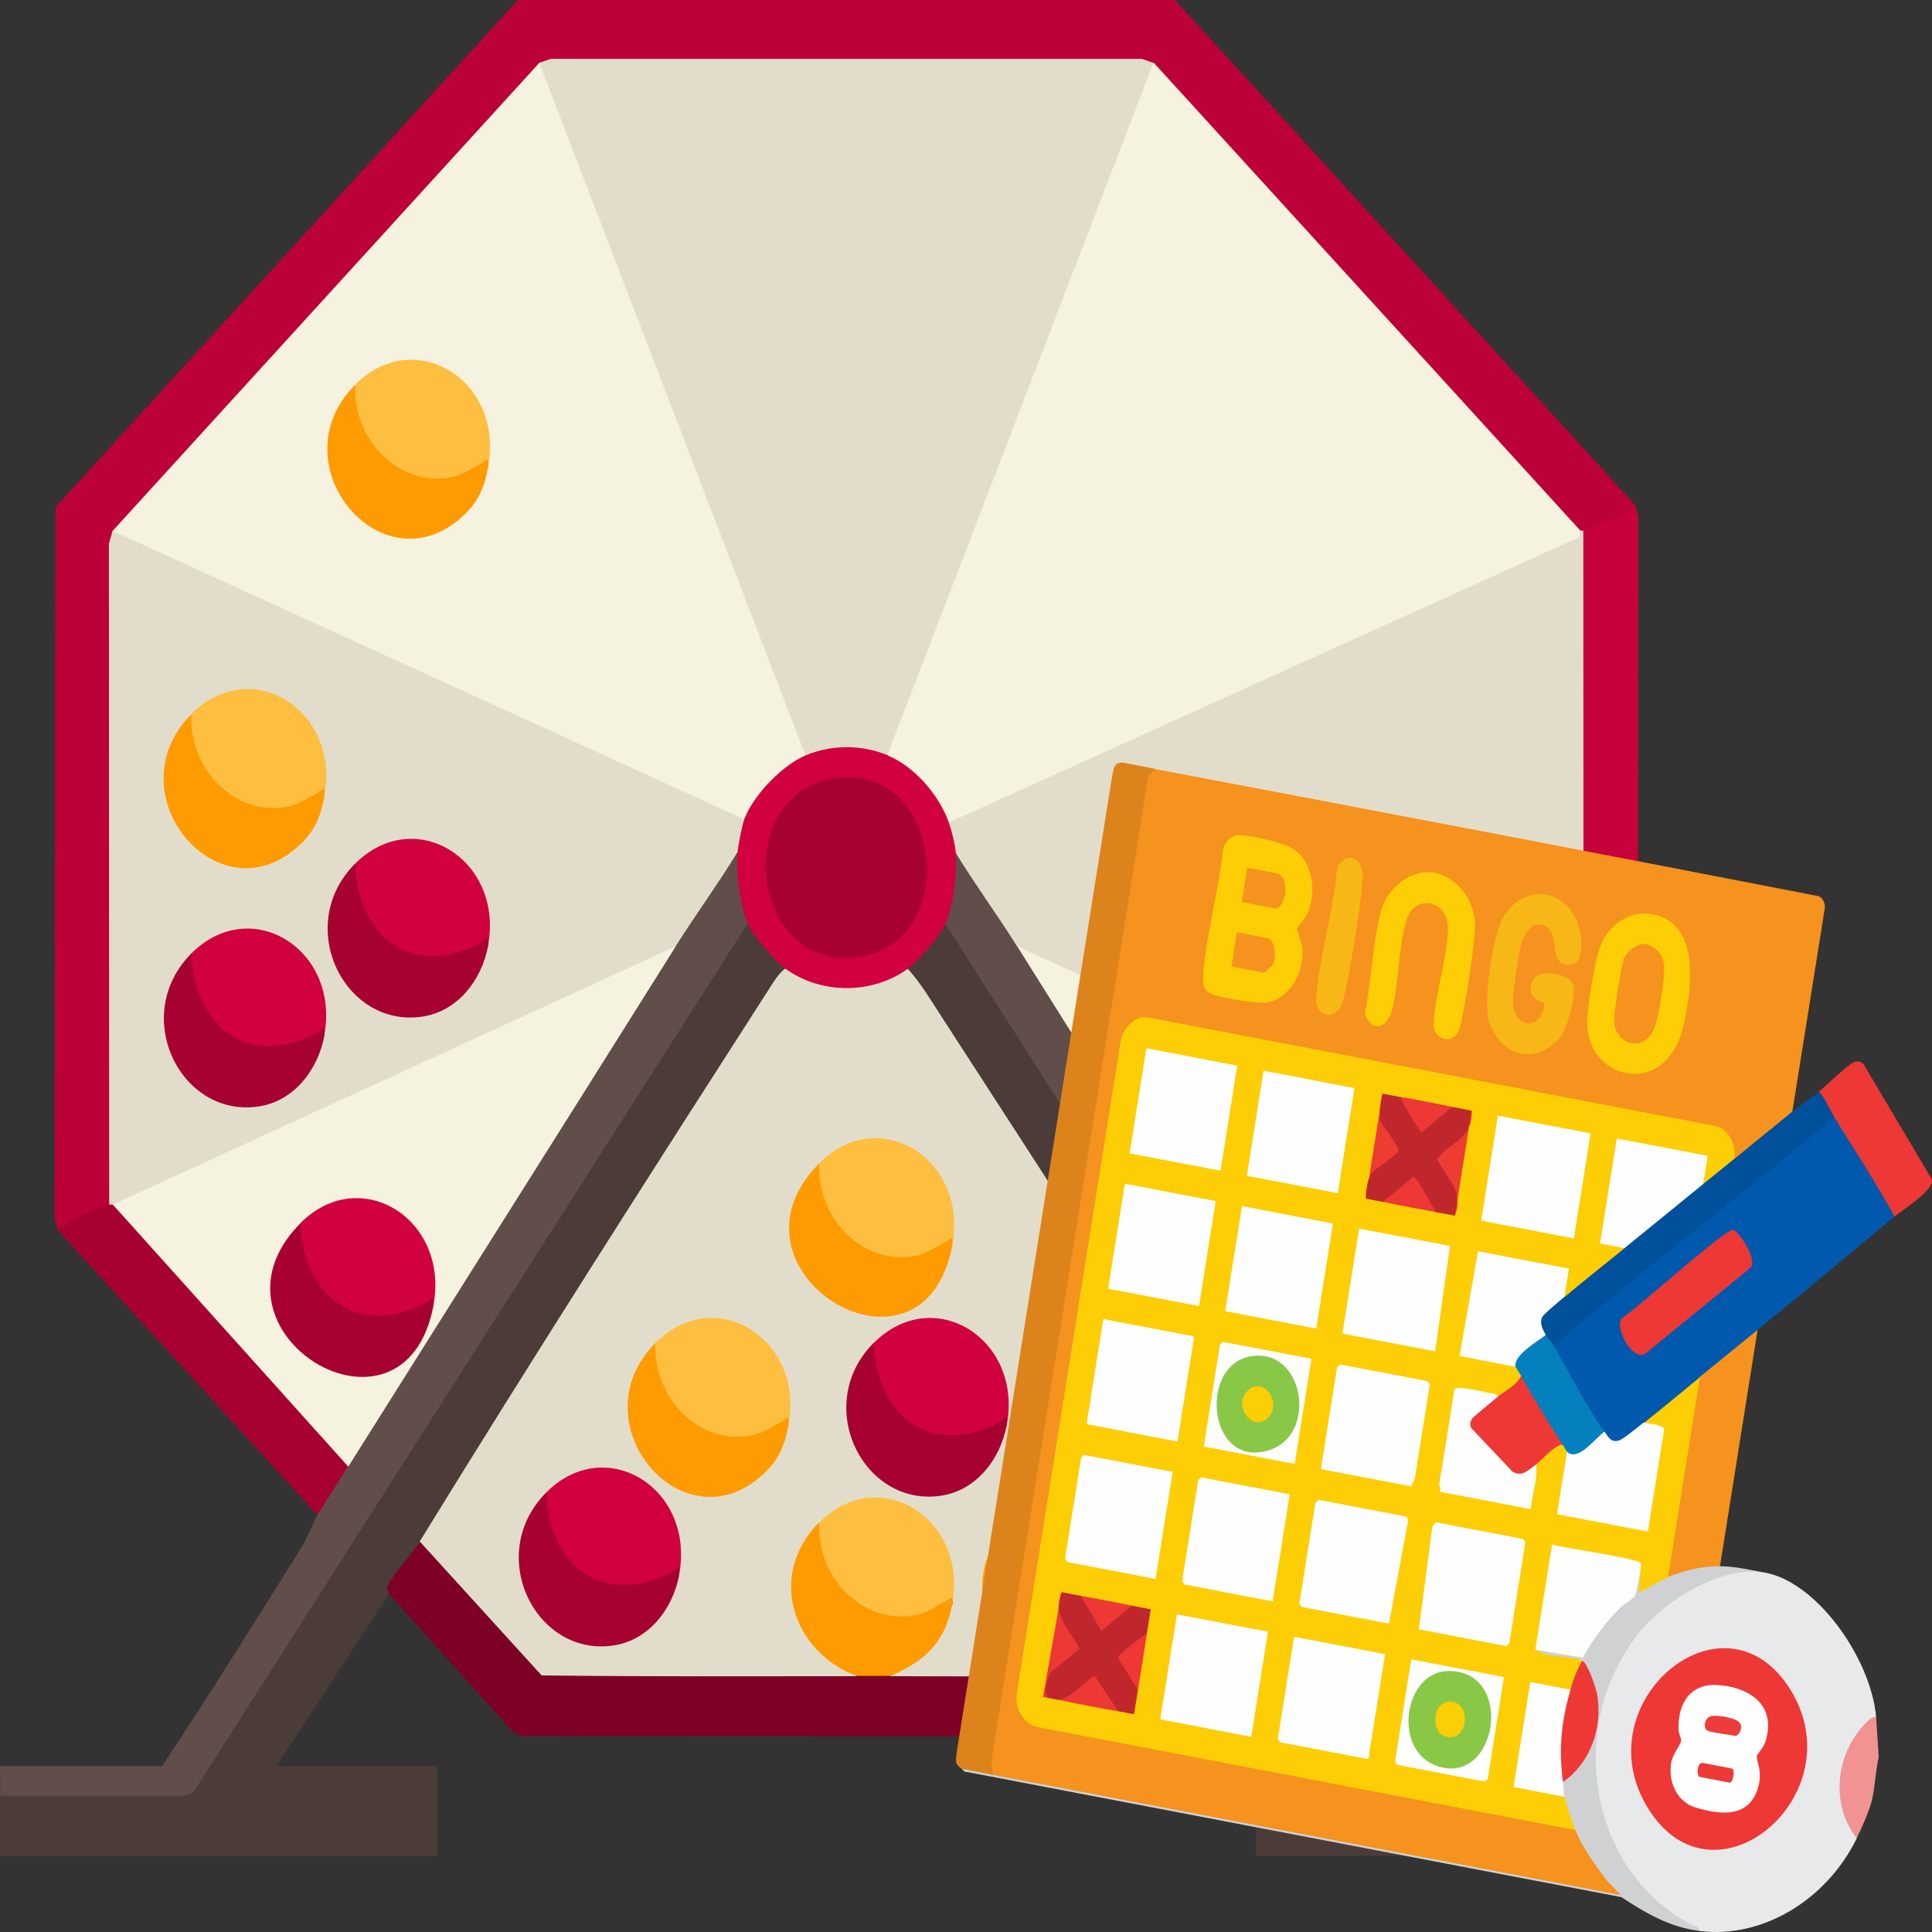 <?xml version="1.0" encoding="UTF-8"?>
<svg id="_레이어_2" data-name="레이어 2" xmlns="http://www.w3.org/2000/svg" viewBox="0 0 149 149">
  <rect x="0" y="0" width="149" height="149" fill="#333333" stroke="none"/>
  <defs>
    <style>
      .cls-1 {
        fill: #f6f2e0;
      }

      .cls-2 {
        fill: #f19392;
      }

      .cls-3 {
        fill: #e8e9eb;
      }

      .cls-4 {
        fill: #f6921e;
      }

      .cls-5 {
        fill: #dd831b;
      }

      .cls-6 {
        fill: #fefefd;
      }

      .cls-7 {
        fill: #7d0126;
      }

      .cls-8 {
        fill: #c7013b;
      }

      .cls-9 {
        fill: #fcce06;
      }

      .cls-10 {
        fill: #614e4a;
      }

      .cls-11 {
        fill: #d0013e;
      }

      .cls-12 {
        fill: #fe9b00;
      }

      .cls-13 {
        fill: #0059ac;
      }

      .cls-14 {
        fill: #a70132;
      }

      .cls-15 {
        fill: #ed3936;
      }

      .cls-16 {
        fill: #fcce05;
      }

      .cls-17 {
        fill: #ed3d33;
      }

      .cls-18 {
        fill: #fdce05;
      }

      .cls-19 {
        fill: #f6931e;
      }

      .cls-20 {
        fill: #bf272d;
      }

      .cls-21 {
        fill: #0480be;
      }

      .cls-22 {
        fill: #89c847;
      }

      .cls-23 {
        fill: #e2ddca;
      }

      .cls-24 {
        fill: #4b3c39;
      }

      .cls-25 {
        fill: #fefefe;
      }

      .cls-26 {
        fill: #fefefc;
      }

      .cls-27 {
        fill: #f7b716;
      }

      .cls-28 {
        fill: #ed3835;
      }

      .cls-29 {
        fill: #bc0138;
      }

      .cls-30 {
        fill: #00509b;
      }

      .cls-31 {
        fill: #febe40;
      }

      .cls-32 {
        fill: #ed3c39;
      }

      .cls-33 {
        fill: #d0d1d3;
      }
    </style>
  </defs>
  <g id="_레이어_1-2" data-name="레이어 1">
    <g>
      <g>
        <path class="cls-29" d="M126.07,38.91l-.03.77c-.27.52-3.48,2.11-3.92,1.26-.09.25-.18.25-.26,0l-.5.27c-10.8-11.85-21.6-23.7-32.41-35.55l.02-.8c-.11.52-.44.6-.99.26h-45.31c-.52.27-.88.18-1.08-.26l.02.8c-10.73,11.77-21.46,23.54-32.18,35.3l-.73-.02c.47.12.55.48.23,1.08.02,16.83.03,33.67.02,50.52l-.52.36c-.2.61-.79,1.05-1.76,1.32-.85.68-1.58.92-2.18.7l-.28-.98.07-54.82L39.94,0h50.68l35.45,38.91Z"/>
        <path class="cls-24" d="M60.54,74.71l.13.63c-8.56,13.19-17.21,26.68-25.97,40.46l-2.32,3.08c.2.18.28.4.2.67l-2.57,3.37-8.68,13.28h12.37v6.93H.01c.02-1.54-.03-3.08,0-4.62l.24-.58c4.81.1,9.57.05,14.3-.17l42.47-66.55.62.04c.64.12,1.2.61,1.68,1.47.76.61,1.17,1.27,1.21,2Z"/>
        <path class="cls-24" d="M130.54,138.5c.03,1.53-.02,3.08,0,4.62h-33.69v-6.93h12.37l-7.16-11.64-1.53-1.64c-.8-1.05-1.57-2.17-2.31-3.35l.2-.69-1.77-2.19c-8.92-13.95-17.79-27.64-26.6-41.08l-.05-.9c.05-.72.45-1.39,1.21-2,.48-.86,1.04-1.35,1.68-1.47l.57-.11,42.49,66.58c4.7.26,9.45.33,14.26.21l.31.58Z"/>
        <path class="cls-7" d="M66.07,129.27c.87-.57,1.76-.57,2.63,0,3.97-.87,8.13-.84,12.11,0,.84-.79,1.77-.79,2.63,0,1.74-.48,3.52-.7,5.33-.66l9.08-9.9.59.17c.49.8,1.96,2.82,2.2,3.47.08.2,0,.4-.1.57l-9.59,10.7-1.05.29-49.75-.02-.68-.41-9.46-10.55c-.09-.21-.24-.3-.13-.57.38-.94,1.94-2.55,2.5-3.47l.54-.22c3.09,3.32,6.08,6.66,8.99,10.03,8.08-.25,16.13-.06,24.15.58Z"/>
        <path class="cls-8" d="M106.07,116.85c-1.28-.48-2.4-2.27-2.37-3.75l-.21-.51c5.84-6.6,11.73-13.17,17.65-19.72l.72.02c-.47-.12-.55-.48-.23-1.08l-.03-49.82.53-1.06c1.2-.59,3.05-.86,3.95-2.02l.28.98-.07,54.82-20.21,22.14Z"/>
        <path class="cls-10" d="M57.65,71.24L14.9,138.24l-.8.28H.01c.02-.78-.01-1.56,0-2.32h12.5c3.67-5.53,7.18-11.19,10.72-16.82.5-.8.89-1.94,1.26-2.52-.05-1.48,1.09-3.26,2.37-3.75,7.76-13.86,16.22-27.25,25.26-40.13.68-2.68,2.7-5.54,4.74-7.22.5.6.71,1.54.65,2.83.39,1.1.44,1.98.14,2.66Z"/>
        <path class="cls-10" d="M78.44,72.98c9.05,12.88,17.51,26.27,25.26,40.13.78,1.23,1.61,2.55,2.37,3.75.11.17.15.73.41,1.13,3.76,5.98,7.52,11.96,11.29,17.94,4.16.62,8.55.1,12.78.27.01.77-.02,1.54,0,2.31h-14.09s-.8-.27-.8-.27l-42.75-66.99c-.3-.68-.25-1.56.14-2.66-.06-1.28.15-2.22.65-2.83,2.03,1.68,4.06,4.54,4.74,7.22Z"/>
        <path class="cls-14" d="M8.43,92.89c.05-.26.14-.25.26,0l.72-.02c5.86,6.53,11.73,13.05,17.59,19.57l-.15.65c-.78,1.23-1.61,2.55-2.37,3.75l-20-21.94c.6-.58,3.31-2.01,3.95-2.02Z"/>
        <path class="cls-1" d="M121.86,40.93c.27.09.14,1.01-.16,1.18l-48.02,21.73-.5-.4-.64-.19c-.81-1.87-2.21-3.42-3.92-4.31l-.17-.7-.41-.41c6.78-17.63,13.55-35.26,20.33-52.89l.61-.1,32.9,36.08Z"/>
        <path class="cls-23" d="M88.96,4.85l-20.53,53.4c-.93.24-1.98.23-3.16-.05-1.18.27-2.23.29-3.16.05l-.56.04c-6.75-17.56-13.5-35.13-20.26-52.71l.29-.73.89-.31h45.59l.89.31Z"/>
        <path class="cls-23" d="M121.86,92.89l-.67.32c-13.77-6.31-27.55-12.64-41.35-18.97l-1.41-1.27c-1.52-2.43-3.24-4.76-4.74-7.22-.72-.04-1.17-1.91-.53-2.31l48.5-21.95c.29-.14.16-.56.19-.57.07-.04.19.04.26,0l.02,50.98-.28.98Z"/>
        <path class="cls-1" d="M41.59,4.85l20.53,53.4-.09.67c-1.67.91-3.13,2.38-4.04,4.17l-.61.07-.37.46c-16.07-7.34-32.14-14.67-48.22-22.01l-.1-.67L41.59,4.85Z"/>
        <path class="cls-23" d="M57.38,63.16c.73.28.22,2.56-.53,2.6-1.5,2.46-3.21,4.79-4.74,7.22l-1.41,1.27c-13.8,6.33-27.58,12.65-41.35,18.97l-.67-.32c-.09,0-.18,0-.26,0l-.02-50.98.28-.98,48.69,22.23Z"/>
        <path class="cls-23" d="M70.01,74.71c.98,1.09,1.78,2.42,2.58,3.66,8.67,13.41,17.47,26.87,25.84,40.51l-9.48,10.24c-1.82.3-3.69.12-5.52.15l.24-.73c1.84-.81,3.39-2.2,3.88-4.38l.62-.37c.1-.43.05-.69-.42-.79.6-5.62-5.2-9.03-9.18-5.44l-.67-.12-.29,1.14c-2.81,3.65-.84,8.4,2.94,9.98l.25.71c-4.03.04-8.07,0-12.11,0l.24-.73c1.84-.81,3.39-2.2,3.88-4.38l.62-.37c.1-.43.05-.69-.42-.79.6-5.62-5.2-9.03-9.18-5.44l-.67-.12-.29,1.14c-2.81,3.65-.84,8.4,2.94,9.98l.25.71c-8.09,0-16.2.04-24.29-.06l-9.4-10.33c8.79-14.29,17.83-28.43,26.89-42.53.36-.56.76-1.24,1.27-1.64l.73-.19c2.49,1.49,5.53,1.49,8.02,0l.73.19Z"/>
        <path class="cls-11" d="M68.44,58.25c2.02.84,3.96,2.98,4.74,5.2.23.67.47,1.6.53,2.31.13,1.58-.17,4.05-.79,5.48-.41.93-2.08,2.88-2.89,3.46-2.76,2.01-6.72,2-9.47,0-.81-.59-2.49-2.53-2.89-3.46-.62-1.43-.92-3.92-.79-5.48.05-.55.35-2.14.53-2.6.72-1.9,2.98-4.18,4.74-4.91,2.02-.84,4.3-.83,6.32,0Z"/>
        <path class="cls-12" d="M63.17,117.43l.52.45c.22,5.16,5.4,7.98,9.23,4.93.58-.24.62.4.51.96-.57,3-2.22,4.38-4.74,5.48-.88,0-1.76,0-2.63,0-4.85-1.79-6.97-7.72-2.89-11.84Z"/>
        <path class="cls-12" d="M77.91,117.43l.52.45c.22,5.16,5.4,7.98,9.23,4.93.58-.24.62.4.51.96-.57,3-2.22,4.38-4.74,5.48-.88.01-1.76,0-2.63,0-4.85-1.79-6.97-7.72-2.89-11.84Z"/>
        <path class="cls-1" d="M121.86,92.89l-18.16,20.21c-8.4-13.36-16.87-26.74-25.26-40.13l43.42,19.92Z"/>
        <path class="cls-1" d="M52.12,72.98c-8.4,13.39-16.86,26.77-25.26,40.13l-18.16-20.21,43.42-19.92Z"/>
        <path class="cls-31" d="M37.64,36.03c-3.07,2.47-7.35,1.73-9.57-1.8-.8-1.27-1.61-3.17-.69-4.55,4.6-4.64,11.54-.32,10.26,6.35Z"/>
        <path class="cls-12" d="M27.38,29.67c-.16,4.48,3.61,8.02,7.65,7.09.68-.16,1.37-.66,2.01-.97.46-.23.68-.73.61.23-.34,1.79-.88,2.89-2.24,4.03-6.17,5.2-14.02-4.34-8.02-10.38Z"/>
        <path class="cls-11" d="M37.64,72.98c-3.45,2.37-8.26,1.69-10.04-2.74-.46-1.14-.95-2.48-.23-3.61,4.6-4.64,11.54-.32,10.26,6.35Z"/>
        <path class="cls-11" d="M25.01,79.9c-3.45,2.37-8.26,1.69-10.04-2.74-.46-1.14-.95-2.48-.23-3.61,4.6-4.64,11.54-.32,10.26,6.35Z"/>
        <path class="cls-31" d="M25.01,61.43c-3.07,2.47-7.35,1.73-9.57-1.8-.8-1.27-1.61-3.17-.69-4.55,4.6-4.64,11.54-.32,10.26,6.35Z"/>
        <path class="cls-12" d="M14.75,55.08c-.16,4.48,3.61,8.02,7.65,7.09.68-.16,1.37-.66,2.01-.97.46-.23.68-.73.61.23-.34,1.79-.88,2.89-2.24,4.03-6.17,5.2-14.02-4.34-8.02-10.38Z"/>
        <path class="cls-14" d="M14.75,73.55c.28,5.99,4.69,8.74,9.67,6.13.45-.23.66-.76.59.22-.51,2.68-2.37,4.97-4.93,5.41-6.08,1.05-10.12-6.94-5.33-11.77Z"/>
        <path class="cls-14" d="M27.38,66.62c.28,5.99,4.69,8.74,9.67,6.13.45-.23.66-.76.59.22-.51,2.68-2.37,4.97-4.93,5.41-6.08,1.05-10.12-6.94-5.33-11.77Z"/>
        <path class="cls-11" d="M52.38,121.47c-3.45,2.37-8.26,1.69-10.04-2.74-.46-1.14-.95-2.48-.23-3.61,4.6-4.64,11.54-.32,10.26,6.35Z"/>
        <path class="cls-11" d="M77.65,109.93c-3.45,2.37-8.26,1.69-10.04-2.74-.46-1.14-.95-2.48-.23-3.61,4.6-4.64,11.54-.32,10.26,6.35Z"/>
        <path class="cls-31" d="M88.17,123.78c.07-.96-.15-.46-.61-.23-.63.31-1.33.82-2.01.97-4.04.93-7.81-2.61-7.65-7.09,4.6-4.64,11.54-.32,10.26,6.35Z"/>
        <path class="cls-31" d="M73.44,96.07c-3.07,2.47-7.35,1.73-9.57-1.8-.79-1.26-1.62-3.18-.69-4.55,4.6-4.64,11.54-.32,10.26,6.35Z"/>
        <path class="cls-31" d="M73.44,123.78c.07-.96-.15-.46-.61-.23-.63.31-1.33.82-2.01.97-4.04.93-7.81-2.61-7.65-7.09,4.6-4.64,11.54-.32,10.26,6.35Z"/>
        <path class="cls-31" d="M60.8,109.93c-3.07,2.47-7.35,1.73-9.57-1.8-.8-1.27-1.61-3.17-.69-4.55,4.6-4.64,11.54-.32,10.26,6.35Z"/>
        <path class="cls-12" d="M50.54,103.57c-.16,4.48,3.61,8.02,7.65,7.09.68-.16,1.37-.66,2.01-.97.46-.23.68-.73.61.23-.34,1.79-.88,2.89-2.24,4.03-6.17,5.2-14.02-4.34-8.02-10.38Z"/>
        <path class="cls-14" d="M67.38,103.57c.28,5.99,4.69,8.74,9.67,6.13.45-.23.66-.76.59.22-.51,2.68-2.37,4.97-4.93,5.41-6.08,1.05-10.12-6.94-5.33-11.77Z"/>
        <path class="cls-14" d="M42.12,115.12c.28,5.99,4.69,8.74,9.67,6.13.45-.23.66-.76.59.22-.51,2.68-2.37,4.97-4.93,5.41-6.08,1.05-10.12-6.94-5.33-11.77Z"/>
        <path class="cls-12" d="M63.17,89.72c-.16,4.48,3.61,8.02,7.65,7.09.68-.16,1.37-.66,2.01-.97.46-.23.68-.73.61.23-2.27,11.87-18.53,1.98-10.26-6.35Z"/>
        <path class="cls-14" d="M64.16,60.06c8.59-1.5,10.1,12.65,2.02,13.76-8.32,1.15-9.8-12.41-2.02-13.76Z"/>
        <path class="cls-31" d="M109.23,98.38c-3.07,2.47-7.35,1.73-9.57-1.8-.8-1.27-1.61-3.17-.69-4.55,4.6-4.64,11.54-.32,10.26,6.35Z"/>
        <path class="cls-12" d="M98.96,92.03c-.16,4.48,3.61,8.02,7.65,7.09.68-.16,1.37-.66,2.01-.97.46-.23.68-.73.61.23-.34,1.79-.88,2.89-2.24,4.03-6.17,5.2-14.02-4.34-8.02-10.38Z"/>
        <path class="cls-11" d="M33.43,100.69c-3.46,2.37-8.26,1.69-10.04-2.74-.46-1.15-.96-2.5-.23-3.61,4.6-4.64,11.54-.32,10.26,6.35Z"/>
        <path class="cls-14" d="M23.17,94.34c.28,5.99,4.69,8.74,9.67,6.13.45-.23.66-.76.59.22-2.27,11.91-18.55,2-10.26-6.35Z"/>
      </g>
      <g>
        <path class="cls-2" d="M144.69,132.42l.2,3.09c-.25,1.09-.28,2.37-.55,3.43-.18.72-.8,2.13-1.15,2.83-.68,0-1.09-1.2-1.31-1.9-.67-2.17-.17-4.46,1.04-6.28.34-.51,1.34-1.89,1.76-1.17Z"/>
        <path class="cls-4" d="M140.18,69.08c.36.12.61.54.55.98l-2.5,15.67c-1.27,1.55-2.77,2.79-4.47,3.64l-.26-.21c.02-.96-.43-1.8-1.26-2.01l-43.81-8.39c-.81-.02-1.51.65-1.72,1.54l-8.02,50.32c-.14,1.08.46,2.07,1.38,2.28l41.09,7.87.32.38.4.21c.84,1.7,1.99,3.31,3.16,4.42l-.03.46c-16.15-3.05-32.3-6.17-48.43-9.35-.34-.19-.46-.61-.36-1.26l12.02-75.58c.1-.56.37-.72.83-.74,17.04,3.22,34.08,6.48,51.11,9.79Z"/>
        <path class="cls-3" d="M144.69,132.42c-.31-.03-.54.21-.76.42-2.34,2.32-2.82,6.31-.73,8.93-2.37,4.84-7.38,7.76-12.12,7.15-5.55-2.01-9.55-9.33-7.83-16.03.26-4.25,2.9-7.87,6.04-9.93,2.02-1.33,4.16-2.26,6.48-1.73,4.14.46,8.5,6.54,8.92,11.18Z"/>
        <path class="cls-5" d="M86.64,58.82l2.43.47c-.25.29-.56.45-.57.92l-12.04,75.6.12,1.06c-.74,0-1.67-.19-2.43-.47-.48-.34-.44-.45-.39-1.11l12.01-75.44c.16-.7.15-1.07.87-1.03Z"/>
        <path class="cls-13" d="M146.11,93.82c-3.51,2.93-7.02,5.86-10.56,8.74-1.27,1.56-2.77,2.79-4.47,3.64-1.11,1.5-2.7,2.84-4.31,3.51.09.54-1.51,1.64-1.9,1.71-.59.11-1.35-.27-1.13-1.01l-.48-.19c-1.21-1.92-2.36-3.89-3.44-5.91v-.6s-.09-.32-.09-.32c14.32-11.57,21.47-17.35,21.47-17.35l.29.14.41.3c1.38,2.01,2.79,4.09,3.96,6.28.08.15.12.32.17.49s.07.37.09.55Z"/>
        <path class="cls-33" d="M135.77,121.23c-3.12-.35-7.37,2.14-9.44,4.79-5.84,7.48-3.49,18.59,4.22,22.45.21.11.5.09.53.45-2.3-.29-4.08-1.33-6.04-2.61l-50.46-9.65c-.22.03-.31-.17-.43-.25l2.43.47c16.14,3.09,32.28,6.18,48.42,9.27l-1.06-1.1c-.88-1.15-1.88-2.52-2.45-3.91l-.38-.24c-.14-.14-.87-2.19-.46-2.33-.43-.12-.48-.9-.1-1.14l.11-.46c2.52-1.96,3.08-5.87,1.31-8.56l.06-.33-.25.23-2.6-.42c-.54-.05-.79-.27-.77-.66.03-.12.09-.3.17-.29,1.1.09,2.38.4,3.37.68.91-1.88,2.3-3.55,3.88-4.68.21-.7.36-1.43.44-2.17l.28-.17.26.17-.12,1.53,1.51-.82.41.15c.44-.56,1.08-.87,1.94-.93.84-.3,1.53-.27,2.08.09,1.08.02,2.06.21,3.13.44Z"/>
        <path class="cls-30" d="M141.48,86.19l-21.69,17.53c-.35.24-.81-.34-.58-.75-.6.07-.73-.91-.53-1.48.1-.29,1.66-1.83,1.97-1.45,1.2-1.62,2.92-2.98,4.63-3.77,1.8-2,3.84-3.66,6.07-4.94.64-.9,1.45-1.56,2.4-1.95,1.49-1.21,2.98-2.44,4.47-3.64.66-.53,1.39-1.01,2.05-1.53.59-.13,1.39,1.39,1.21,2Z"/>
        <path class="cls-4" d="M132.64,120.79c-1.31-.02-2.78.32-4.02.84-.11-.02-.26-.08-.25-.16.6-4.34,1.34-8.92,2.11-13.26.03-.79.23-1.46.6-2.01,1.49-1.2,2.98-2.43,4.47-3.64l-2.9,18.23Z"/>
        <path class="cls-28" d="M146.11,93.82c-1.43-2.63-3.08-5.09-4.62-7.63-.4-.66-.69-1.43-1.21-2,.53-.43,2.29-2.15,2.73-2.29.31-.1.62-.02.79.3l5.21,8.79c.07.88-2.27,2.31-2.89,2.82Z"/>
        <path class="cls-18" d="M133.75,89.37c-.8.65-1.6,1.3-2.4,1.95-.43-.21-.1-2.05.35-2.18-.03.12-.1.3-.17.29-.85-.12-6.47-1.04-6.73-1.29l-.11-.34c.1.03.26.11.25.19-.25,2.14-.67,4.6-1.07,6.72,0,.66-.16,1.06-.47,1.19.19-.49,1.78-.15,1.89.36-1.53,1.26-3.12,2.49-4.63,3.77-.43-.21-.1-2.05.35-2.18l-.17.29c-2.24-.43-4.49-.86-6.73-1.29l-.11-.34.24.2-1.33,7.62,3.83.73.15.35c.36-.21.72.4.44.73.28.7-1.31,1.86-1.78,1.59-.85-.02-2.27-.16-3.17-.37l-.21-.19.25.2-1.11,6.99-.3.13c.44-.02.49.46.05.57l.17-.29c2.24.43,4.49.86,6.73,1.29l.11.34-.24-.3c.2-.91.33-1.83.41-2.75l.25-.4c-.22-.5,1.62-1.87,1.82-1.74l.23.21c.37-.16.59.19.33.55l.25.19c-.24,1.49-.47,2.98-.71,4.47l-.31.17.17-.29c2.24.43,4.49.86,6.73,1.29l.11.34-.25-.16c.4-2.53.8-5.05,1.21-7.58l.3-.13c-.44.05-1.51-.03-1.58-.54,1.44-1.13,2.88-2.35,4.31-3.51l-2.46,15.43c-.78.32-1.49.84-2.27,1.17l.21-2.21-.23.18c-2.12-.51-4.25-.94-6.4-1.27l-1.21,7.58-.3.13c.94.68,2.67.4,3.62.85.07.65-.4,1.92-.91,2.23-.05.12-.12.29-.21.28-.37-.03-2.73-.48-2.84-.65-.04-.06-.05-.14-.06-.22l.25.19-1.24,7.78-.3.13c.03-.12.1-.3.17-.29,1.03.11,2.59.41,3.59.69l.15.35c.1.49.63,2.04.84,2.57l-41.48-7.94c-1.07-.24-1.76-1.39-1.6-2.63l8.02-50.34c.23-1.03,1.08-1.83,2.02-1.78l43.84,8.39c1.05.28,1.55,1.35,1.47,2.54Z"/>
        <path class="cls-18" d="M95.44,64.4c.81-.05,3.59.6,4.29,1.06,1.55,1.02,1.88,3.39,1.02,5.15-.17.34-.65.8-.7,1.01-.04.16.36,1.13.39,1.54.15,1.84-.95,3.75-2.57,4.12-.84.19-3.41-.28-4.29-.57-.79-.26-.85-.81-.78-1.67.24-3.06,1.22-6.42,1.52-9.52.09-.55.64-1.08,1.11-1.11Z"/>
        <path class="cls-18" d="M127.14,70.47c3.97.43,3.43,5.53,2.66,8.74-1.36,5.68-7.73,4.09-7.38-.77.09-1.31.64-4.87,1.19-5.9.73-1.38,2.13-2.22,3.52-2.07Z"/>
        <path class="cls-27" d="M119.1,77.42c-.13-.25-1.34-.2-1-1.57s2.95-.72,3.2-.01c.3.85-.39,3.46-1.01,4.2-1.76,2.08-4.48,1.51-5.42-1.13-.55-1.56.25-6.83,1.07-8.2,1.61-2.68,5.06-2.21,5.87.91.3,1.14.29,3.18-1.18,2.73-1.06-.32-.43-2.09-1.26-2.79-.9-.76-1.78.17-2.05,1.25-.22.88-.74,4.1-.61,4.85.21,1.18,1.37,1.78,2.08.72.13-.2.39-.78.3-.95Z"/>
        <path class="cls-18" d="M110.42,67.27c1.78.21,3.34,2.04,3.34,4.13,0,1.36-.81,6.56-1.19,7.9-.34,1.2-1.77,1.09-2.01-.14.05-2.4,1.07-5.22,1.11-7.55.03-2.16-2.48-2.7-3.15-.77-.64,1.84-.64,4.95-1.14,6.98-.37,1.52-1.56,1.87-2.12.36.49-2.48.62-5.35,1.2-7.77.45-1.87,2.28-3.33,3.95-3.13Z"/>
        <path class="cls-27" d="M103.91,66.18c.84-.12,1.23.68,1.18,1.56-.11,1.98-.99,7.43-1.49,9.35-.47,1.79-2.16,1.4-2.08-.07.18-3.15,1.33-6.78,1.59-9.99.03-.34.54-.81.8-.85Z"/>
        <path class="cls-28" d="M127.08,139.43c-5-8.15,5.89-17.27,10.98-9.15s-5.89,17.44-10.98,9.15Z"/>
        <path class="cls-25" d="M126.76,109.71c.29.09,1.64.17,1.58.54l-1.25,7.87-7.01-1.34.77-4.83c.95-.19,1.8-.74,2.54-1.64l.35.1c.32.46.51.83,1.07.7.35-.08,1.56-1.1,1.96-1.41Z"/>
        <path class="cls-28" d="M133.66,94.85c.38.03,1.99,2.35,1.31,2.95l-8.13,6.64c-.94.47-2.3-1.92-1.79-2.76,1.17-.71,7.96-6.89,8.61-6.83Z"/>
        <path class="cls-21" d="M119.79,103.72c1.19,2.07,2.61,4.82,3.94,6.7-.75.54-2.05,2.35-2.88,1.54-.02-.02-.25-.42-.33-.55l-.47-.19c-.94-1.47-1.85-2.97-2.72-4.5v-.58c-.09-.17-.43-.68-.44-.73-.11-.02-.24-.08-.28-.2-.19-.68,1.82-2.07,2.3-2.38l.31.14c.12.23.44.52.58.75Z"/>
        <path class="cls-6" d="M126.56,120.59c.03.23-.34,2.26-.47,2.48-.14.24-.85.65-1.12.91-1.13,1.12-2.11,2.41-2.9,3.87l-3.66-.63,1.29-8.11c.75.27,6.8,1.08,6.85,1.47Z"/>
        <path class="cls-25" d="M121.12,130.31l.12.61c-.52,1.92-.71,3.94-.49,5.93l-.21.58c.05.34.05.93.1,1.14l-3.91-.75,1.29-8.1,3.1.59Z"/>
        <path class="cls-28" d="M120.54,137.43c-.34-2.53-.13-4.67.58-7.12.23-.8.49-1.54.91-2.23.41.2,1.03,2.01,1.13,2.54.5,2.68-.58,5.41-2.62,6.81Z"/>
        <path class="cls-25" d="M116.88,105.41l-4.32-.83,1.43-8.08,7.01,1.34-.35,2.18c-.33.28-1.6,1.31-1.73,1.59-.2.45.08.96.29,1.34-.57.48-2.49,1.54-2.33,2.44Z"/>
        <path class="cls-25" d="M125.29,96.26l-1.89-.36,1.29-8.1,7.01,1.34-.35,2.18c-2.02,1.64-4.05,3.29-6.07,4.94Z"/>
        <path class="cls-25" d="M101.7,115.67l6.74,1.29c.07.01.18.3.14.43l-1.46,7.83-6.74-1.29s-.17-.26-.17-.27l1.24-7.79s.18-.12.24-.2Z"/>
        <path class="cls-25" d="M110.73,117.4l6.74,1.29s.17.26.17.27l-1.24,7.79s-.23.2-.24.2l-6.74-1.29,1.05-7.91.27-.35Z"/>
        <polygon class="cls-25" points="122.67 87.41 121.38 95.51 114.23 94.14 115.52 86.04 122.67 87.41"/>
        <path class="cls-25" d="M90.44,113.51l-1.32,8.26-6.81-1.3s-.17-.26-.17-.27l1.24-7.79s.23-.2.24-.2l6.81,1.3Z"/>
        <path class="cls-25" d="M99.47,115.24l-1.32,8.26-6.81-1.3s-.17-.26-.17-.27l1.24-7.79s.23-.2.24-.2l6.81,1.3Z"/>
        <path class="cls-25" d="M108.88,114.64l-7.01-1.34,1.25-7.87s.23-.2.24-.2l6.74,1.29s.17.26.17.27l-1.17,7.32c-.01.08-.26.31-.22.52Z"/>
        <polygon class="cls-25" points="111.83 96.09 110.68 104.22 103.53 102.85 104.82 94.75 111.83 96.09"/>
        <polygon class="cls-25" points="97.79 125.84 96.5 133.95 89.48 132.6 90.77 124.5 97.79 125.84"/>
        <polygon class="cls-25" points="95.42 82.19 94.13 90.29 87.12 88.95 88.41 80.84 95.42 82.19"/>
        <polygon class="cls-25" points="104.46 83.92 103.17 92.02 96.16 90.68 97.45 82.57 104.46 83.92"/>
        <polygon class="cls-25" points="92.1 103.07 90.81 111.18 83.8 109.83 85.09 101.73 92.1 103.07"/>
        <polygon class="cls-25" points="102.8 94.36 101.51 102.46 94.49 101.12 95.79 93.02 102.8 94.36"/>
        <polygon class="cls-25" points="93.76 92.63 92.47 100.73 85.46 99.39 86.75 91.29 93.76 92.63"/>
        <path class="cls-25" d="M106.82,127.57l-1.29,8.1-6.81-1.3s-.17-.26-.17-.27l1.25-7.87,7.01,1.34Z"/>
        <path class="cls-20" d="M83.36,123.08c.67.55,1.22,1.31,1.66,2.26.7-.74,1.45-1.24,2.25-1.51.49.1.99.18,1.48.28-.09.62-.21,1.25-.3,1.87-.5.71-1.12,1.34-1.88,1.86.58.78.98,1.61,1.19,2.5-.11.62-.19,1.25-.3,1.87-.4-.07-.81-.17-1.21-.23-.74-.56-1.37-1.33-1.88-2.29-.59.44-1.19.89-1.78,1.36l-.92.06c-.27-.06-.54-.09-.81-.16-.54-.1-.08-1.9.16-2.29l1.88-1.59c-.98-1.33-1.65-2.47-1.02-4.28.49.09.99.2,1.48.28Z"/>
        <path class="cls-20" d="M107.97,84.59l.52.38,1.17,1.94,1.78-1.44.57-.1c.49.1.99.18,1.48.28-.05,1.63-.82,2.87-2.3,3.74,1.13,1.35,1.47,2.81,1.01,4.37-.49-.09-.99-.2-1.48-.28l-.52-.38-1.17-1.94-1.78,1.44-.57.1c-.45-.09-.9-.17-1.35-.26.06-2.09.8-2.73,2.22-3.78l-1.15-1.82c-.06-.84.02-1.68.22-2.5.45.08.9.18,1.35.26Z"/>
        <path class="cls-25" d="M115.54,107.72l.05.35c-.71.52-1.35,1.09-1.92,1.74-.05.25,2.89,3.29,3.15,3.45.15.1.42.12.59.05.46-.4.81-.52,1.06-.37.14,1.11-.32,2.33-.41,3.45l-7.01-1.34c.11-.18-.06-.49-.05-.57l1.17-7.32c.06-.36,2.3.19,2.67.27.23.05.62.02.71.3Z"/>
        <path class="cls-28" d="M120.51,111.4c-.78.16-1.42,1.06-2.05,1.53s-1.04.98-1.8.58l-3.19-3.37c-.14-.25-.09-.48.05-.72.08-.14,1.71-1.46,2.01-1.71.57-.47,1.42-.85,1.78-1.59.92,1.64,2.17,3.71,3.19,5.27Z"/>
        <path class="cls-6" d="M115.99,129.33l-1.25,7.87s-.23.2-.24.2l-6.74-1.29s-.17-.26-.17-.27l1.25-7.87,7.15,1.37Z"/>
        <path class="cls-26" d="M101.14,104.8l-1.29,8.1-7.01-1.34,1.25-7.87s.23-.2.24-.2l6.81,1.3Z"/>
        <path class="cls-17" d="M112.21,93.75c.73-1.96-.67-2.85-1.38-4.38,1.03-1.34,2.78-1.51,2.67-3.72l-1.29,8.1Z"/>
        <path class="cls-28" d="M81.87,122.79c-.73,1.94.65,2.87,1.39,4.37l-2.31,1.88c-.14.52-.54,1.51-.1,1.91-.13-.03-.27-.04-.41-.08l1.43-8.08Z"/>
        <path class="cls-17" d="M105.33,92.44l1.29-8.1c-.02.56-.34,1.35-.23,1.88.12.57,1.26,1.79,1.47,2.47,0,.38-1.92,1.48-2.17,1.89-.27.46-.22,1.32-.37,1.85Z"/>
        <path class="cls-28" d="M86.25,131.98c-1.53-.26-3.07-.56-4.59-.88,1.07-.22,1.81-1.28,2.75-1.87l1.84,2.75Z"/>
        <path class="cls-28" d="M110.72,93.47c-1.35-.24-2.71-.49-4.05-.78l2.34-1.95c.23,0,1.5,2.32,1.7,2.72Z"/>
        <path class="cls-28" d="M112.01,85.36l-2.34,1.95c-.23,0-1.5-2.32-1.7-2.72,1.35.23,2.71.5,4.05.78Z"/>
        <path class="cls-28" d="M87.27,123.83l-2.33,1.96-1.58-2.71c1.3.23,2.62.48,3.91.75Z"/>
        <path class="cls-28" d="M87.76,130.34l-1.54-2.49c0-.26,1.89-1.66,2.23-1.88-.22,1.45-.45,2.92-.69,4.36Z"/>
        <path class="cls-19" d="M95.77,69.57l.42-2.65,2.23.43c1.18.23.73,2.87-.15,2.7l-2.49-.48Z"/>
        <path class="cls-19" d="M94.97,74.55l.42-2.65,2.36.45c.63.12.67,1.46.41,2.05-.06.13-.65.63-.7.62l-2.49-.48Z"/>
        <path class="cls-4" d="M126.77,72.8c.72.02,1.43.71,1.55,1.52.14.93-.4,4.39-.83,5.2-.9,1.71-3.11.96-3-1,.04-.79.53-3.99.77-4.64.19-.52,1.02-1.09,1.5-1.08Z"/>
        <path class="cls-25" d="M132.4,129.95c2.21.1,4.72,1.35,3.74,4.41-.13.41-.62.93-.64,1.04-.09.43.53,1.22.02,2.66-.8,2.29-3.17,1.82-4.81,1.32-1.31-.4-2.1-1.91-1.82-3.46.12-.66.72-1.35.76-1.65.03-.24-.18-.52-.19-.79-.11-2.21.98-3.62,2.94-3.54Z"/>
        <path class="cls-22" d="M111.72,128.87c5.22-.02,3.72,9.1-1.02,7.28-3.33-1.28-2.4-7.26,1.02-7.28Z"/>
        <path class="cls-22" d="M97.11,104.55c3.57.06,4.32,6.12.83,7.27-4.99,1.65-5.64-7.35-.83-7.27Z"/>
        <path class="cls-32" d="M131.67,133.46c-.33-.19-.23-.88.19-1.07s1.83.08,2.19.36c.54.43-.02,1.16-.21,1.12-.46-.09-1.87-.24-2.16-.41Z"/>
        <path class="cls-15" d="M131.27,135.95l2.29.44c.28.05.1,1.14-.17,1.09l-2.29-.44c-.27-.05-.26-.99.17-1.09Z"/>
        <path class="cls-16" d="M111.62,131.25c1.74-.25,1.75,2.58.34,2.72-1.64.17-1.61-2.54-.34-2.72Z"/>
        <path class="cls-9" d="M97.72,109.4c-1.15,1.03-2.68-.99-1.48-2.16s2.76,1.02,1.48,2.16Z"/>
      </g>
    </g>
  </g>
</svg>